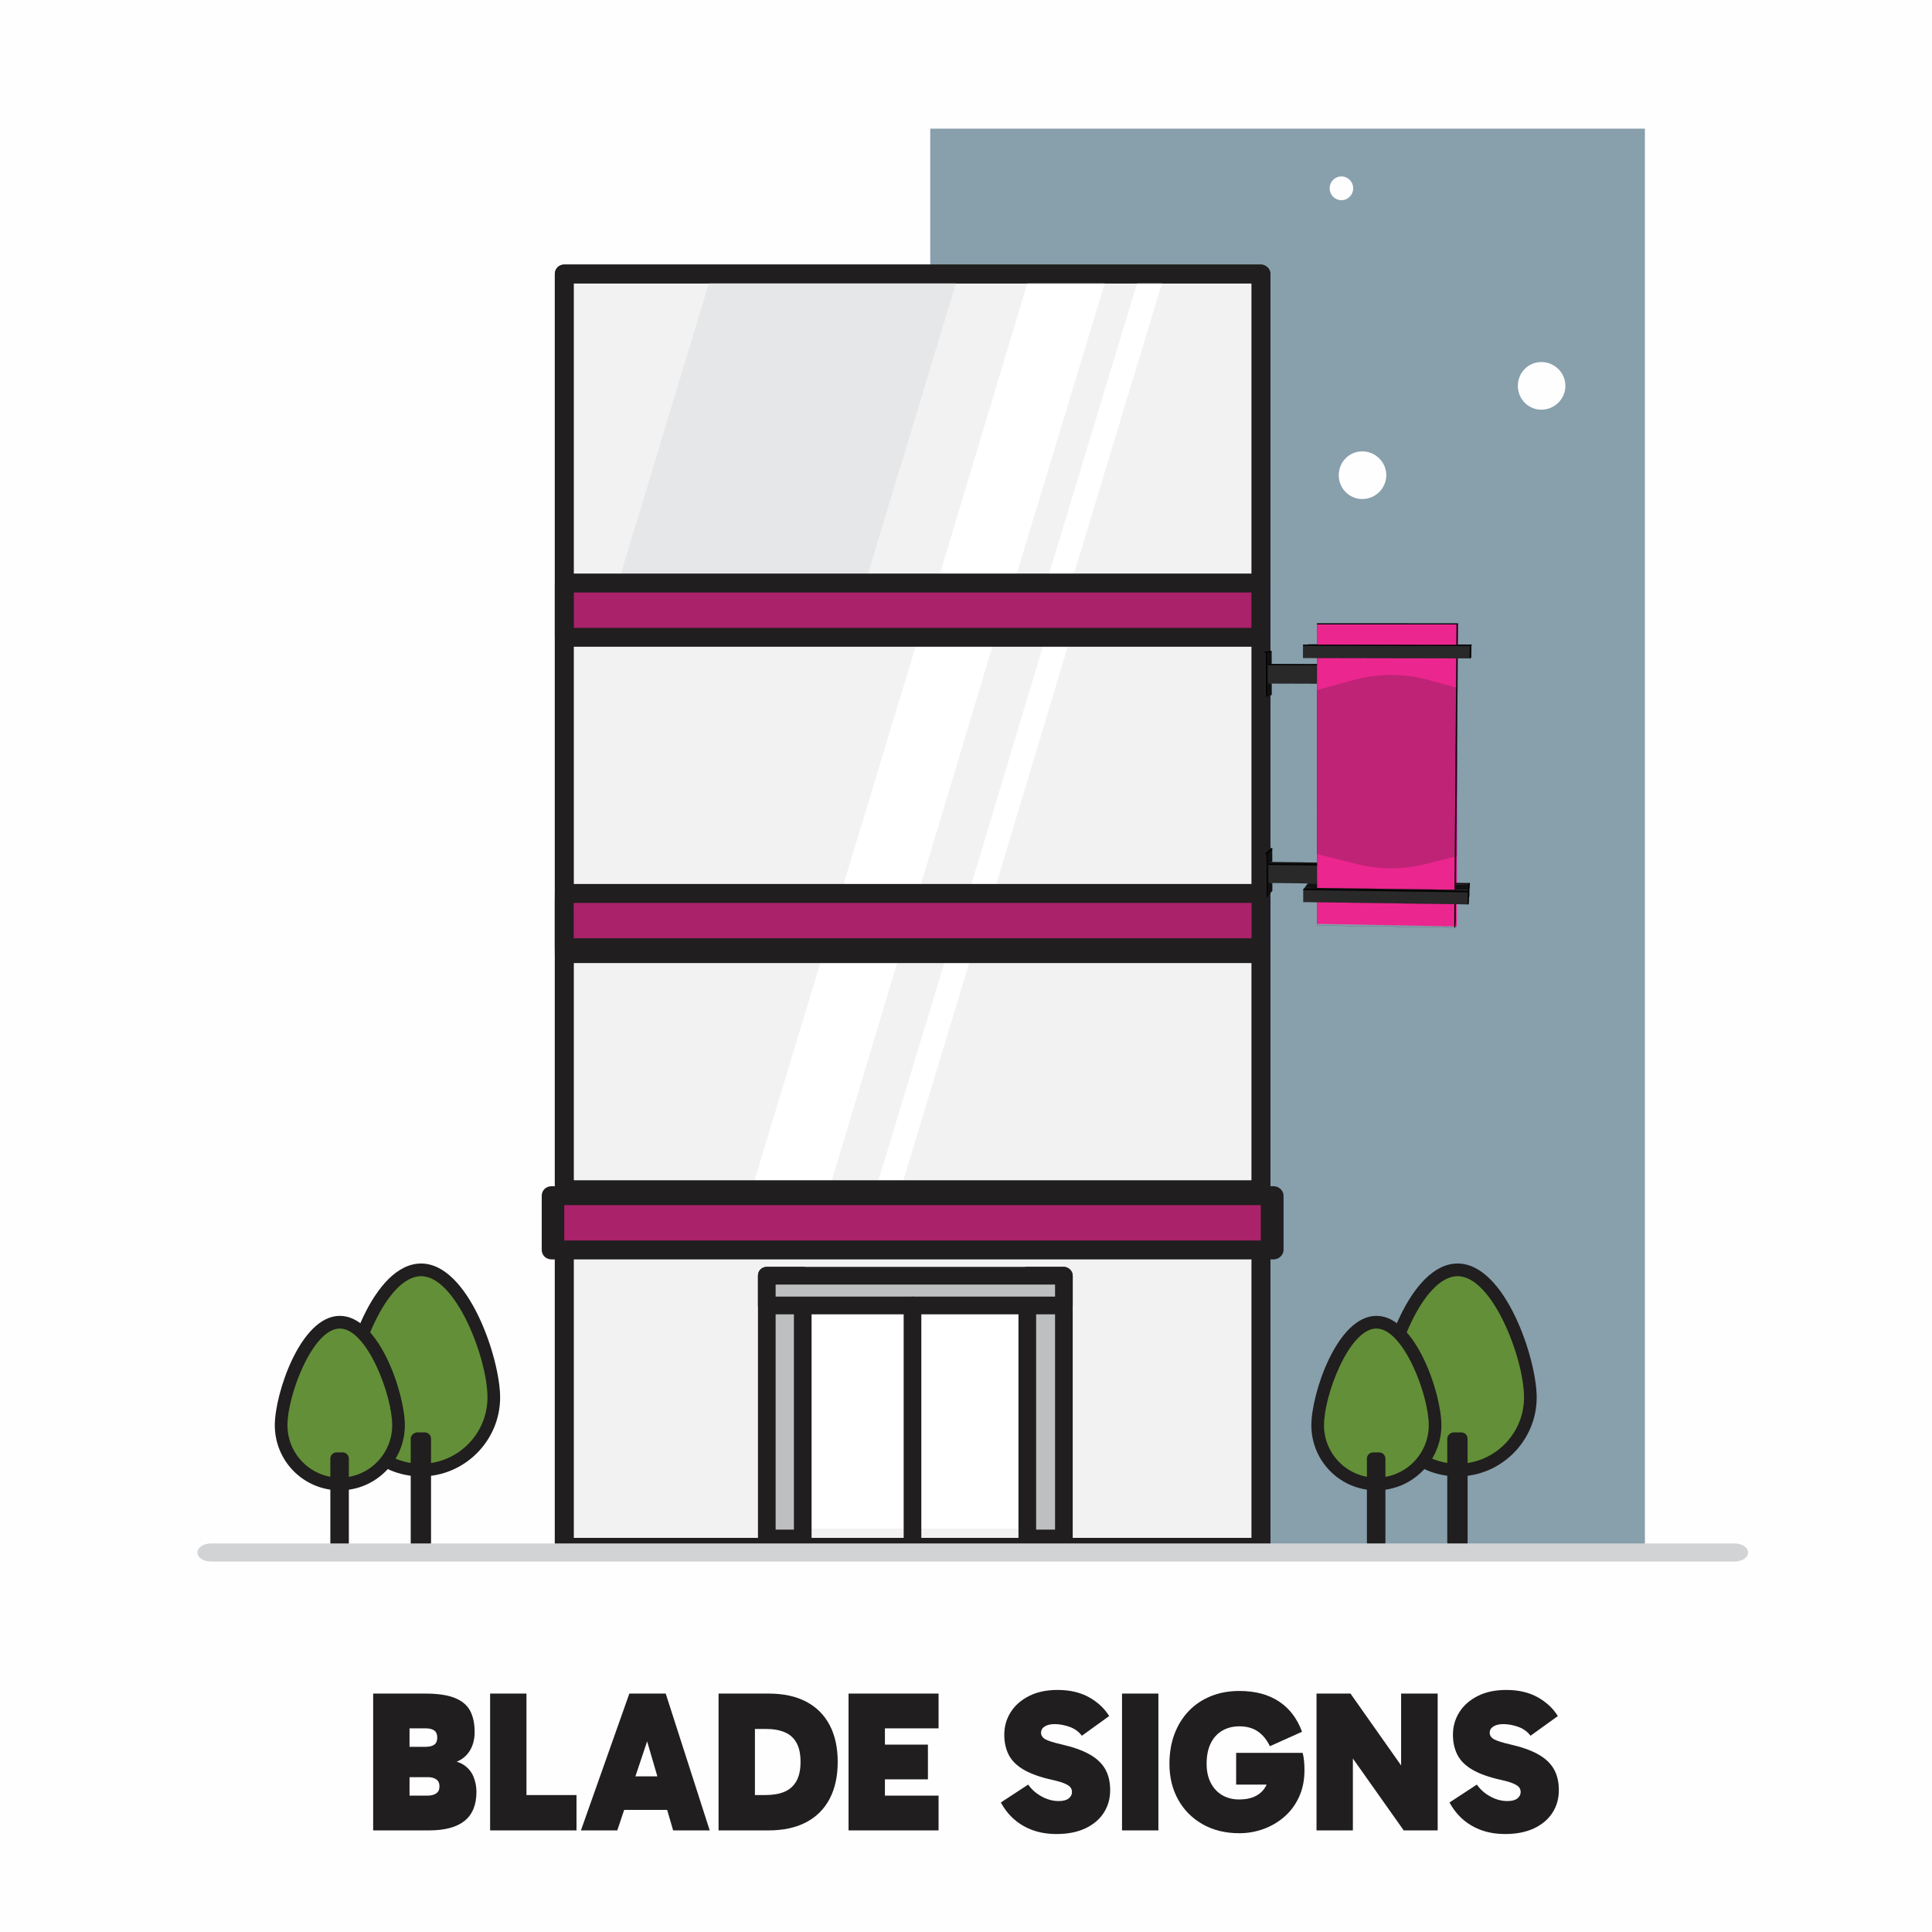<?xml version="1.0" encoding="UTF-8"?>
<!DOCTYPE svg PUBLIC "-//W3C//DTD SVG 1.1//EN" "http://www.w3.org/Graphics/SVG/1.1/DTD/svg11.dtd">
<!-- Creator: CorelDRAW -->
<svg xmlns="http://www.w3.org/2000/svg" xml:space="preserve" width="5.208in" height="5.208in" version="1.1" style="shape-rendering:geometricPrecision; text-rendering:geometricPrecision; image-rendering:optimizeQuality; fill-rule:evenodd; clip-rule:evenodd"
viewBox="0 0 8502.07 8502.07"
 xmlns:xlink="http://www.w3.org/1999/xlink"
 xmlns:xodm="http://www.corel.com/coreldraw/odm/2003">
 <defs>
  <style type="text/css">
   <![CDATA[
    .str0 {stroke:black;stroke-width:4.9;stroke-miterlimit:2.613}
    .fil14 {fill:none;fill-rule:nonzero}
    .fil0 {fill:#FEFEFE}
    .fil3 {fill:#FEFEFE;fill-rule:nonzero}
    .fil8 {fill:#E6E7E8;fill-rule:nonzero}
    .fil20 {fill:#D2D3D5;fill-rule:nonzero}
    .fil10 {fill:#BDBFC1;fill-rule:nonzero}
    .fil12 {fill:#EC268F;fill-rule:nonzero}
    .fil13 {fill:#BF2376;fill-rule:nonzero}
    .fil9 {fill:#AA226A;fill-rule:nonzero}
    .fil2 {fill:#889FAC;fill-rule:nonzero}
    .fil1 {fill:#201E1E;fill-rule:nonzero}
    .fil18 {fill:black;fill-rule:nonzero}
    .fil17 {fill:#101010;fill-rule:nonzero}
    .fil15 {fill:#111111;fill-rule:nonzero}
    .fil16 {fill:#292929;fill-rule:nonzero}
    .fil7 {fill:#3B3B3B;fill-rule:nonzero}
    .fil11 {fill:#790079;fill-rule:nonzero}
    .fil4 {fill:#E7E7E7;fill-rule:nonzero}
    .fil6 {fill:#F2F2F2;fill-rule:nonzero}
    .fil5 {fill:white;fill-rule:nonzero}
    .fil19 {fill:#638F38;fill-rule:nonzero}
   ]]>
  </style>
   <clipPath id="id0" style="clip-rule:nonzero">
    <path d="M6412.14 2747.73l-0.7 1329.36 -615.91 -11.5 0 -43.32 -0.03 -1276.96 616.64 2.42z"/>
   </clipPath>
 </defs>
 <g id="Layer_x0020_1">
  <rect class="fil0" x="-0" y="-0" width="8502.07" height="8502.07"/>
  <path class="fil1" d="M1642.17 8054.98l0 -602.15 228.12 0c56,0 99.92,6.48 131.75,19.45 31.83,12.97 54.24,31.98 67.2,57.03 12.97,25.05 19.45,55.85 19.45,92.4 0,27.71 -5.3,52.02 -15.91,72.95 -10.61,20.93 -25.64,37.28 -45.1,49.07 -19.45,11.79 -42.44,17.68 -68.97,17.68l0 -15.03c34.18,0 61.3,6.63 81.34,19.89 20.05,13.26 34.49,30.51 43.33,51.73 8.84,21.22 13.26,43.62 13.26,67.2 0,57.18 -17.39,99.77 -52.17,127.77 -34.78,28 -87.24,42 -157.39,42l-244.92 0zm160.04 -527.87l0 447.41 -53.93 -72.51 133.52 0c15.33,0 27.85,-3.24 37.58,-9.72 9.73,-6.48 14.59,-16.8 14.59,-30.95 0,-14.15 -4.71,-24.46 -14.15,-30.94 -9.43,-6.48 -21.52,-9.72 -36.25,-9.72l-135.28 0 0 -133.52 123.79 0c17.69,0 30.8,-3.24 39.35,-9.72 8.55,-6.48 12.82,-16.8 12.82,-30.94 0,-14.15 -4.27,-24.47 -12.82,-30.95 -8.55,-6.48 -21.66,-9.72 -39.35,-9.72l-121.13 0 51.28 -78.7z"/>
  <polygon id="_1" class="fil1" points="2536.99,8054.98 2156.77,8054.98 2156.77,7452.83 2316.81,7452.83 2316.81,7974.51 2267.3,7899.35 2536.99,7899.35 "/>
  <path id="_2" class="fil1" d="M2702.34 7817.12l252 0 0 147.67 -252 0 0 -147.67zm-145.9 237.85l213.1 -602.15 160.04 0 193.64 602.15 -160.93 0 -144.13 -493.39 63.66 0 -165.35 493.39 -160.05 0z"/>
  <path id="_3" class="fil1" d="M3162.13 8054.98l0 -602.15 220.17 0c65.43,0 120.69,11.93 165.79,35.81 45.1,23.88 79.43,58.21 103.01,103.01 23.58,44.79 35.37,98.73 35.37,161.81 0,63.07 -11.79,117.16 -35.37,162.26 -23.58,45.09 -58.06,79.58 -103.45,103.45 -45.39,23.88 -100.8,35.81 -166.23,35.81l-219.28 0zm160.04 -84.88l-69.85 -70.74 116.72 0c33.01,0 60.87,-4.86 83.56,-14.59 22.69,-9.72 40.08,-25.35 52.17,-46.86 12.09,-21.51 18.13,-49.66 18.13,-84.44 0,-34.78 -5.89,-62.78 -17.69,-84 -11.79,-21.22 -29.03,-36.7 -51.72,-46.42 -22.7,-9.73 -50.55,-14.59 -83.56,-14.59l-123.79 0 76.04 -41.56 0 403.2z"/>
  <path id="_4" class="fil1" d="M3832.36 7830.39l0 -152.97 251.11 0 0 152.97 -251.11 0zm-2.65 -224.59l64.54 -70.74 0 449.18 -68.97 -82.23 305.05 0 0 152.97 -396.13 0 0 -602.15 396.13 0 0 152.97 -300.63 0z"/>
  <path id="_5" class="fil1" d="M4649.37 8070.89c-37.73,0 -72.06,-5.45 -103.01,-16.36 -30.95,-10.91 -58.36,-26.67 -82.24,-47.3 -23.87,-20.64 -43.77,-45.69 -59.69,-75.16l120.26 -78.7c15.33,21.81 35.22,39.35 59.69,52.61 24.46,13.26 49.36,19.9 74.71,19.9 19.45,0 34.04,-3.83 43.77,-11.5 9.72,-7.66 14.59,-17.1 14.59,-28.29 0,-7.67 -2.21,-14.45 -6.63,-20.34 -4.42,-5.89 -13.12,-11.64 -26.09,-17.24 -12.97,-5.6 -31.83,-11.05 -56.59,-16.36 -51.88,-11.79 -93.14,-26.67 -123.79,-44.65 -30.65,-17.98 -52.46,-39.79 -65.43,-65.43 -12.97,-25.64 -19.45,-54.97 -19.45,-87.98 0,-36.54 9.43,-69.7 28.3,-99.47 18.86,-29.77 45.83,-53.49 80.91,-71.18 35.07,-17.69 76.78,-26.53 125.12,-26.53 54.23,0 100.5,10.76 138.82,32.28 38.32,21.52 67.79,49.07 88.43,82.67l-120.26 86.65c-13.55,-18.27 -31.68,-31.39 -54.38,-39.34 -22.69,-7.96 -44.36,-11.93 -64.99,-11.93 -18.28,0 -32.87,3.39 -43.77,10.17 -10.9,6.78 -16.36,16.06 -16.36,27.85 0,11.79 6.04,21.22 18.13,28.29 12.08,7.08 36.11,14.74 72.06,22.99 49.51,11.2 90.04,25.49 121.57,42.89 31.54,17.39 54.82,38.91 69.85,64.55 15.03,25.64 22.55,57.03 22.55,94.16 0,37.14 -9.43,70.3 -28.3,99.47 -18.86,29.18 -45.98,52.02 -81.35,68.53 -35.37,16.5 -77.51,24.76 -126.44,24.76z"/>
  <polygon id="_6" class="fil1" points="5097.67,8054.98 4937.63,8054.98 4937.63,7452.83 5097.67,7452.83 "/>
  <path id="_7" class="fil1" d="M5454 8067.36c-61.3,0 -115.1,-13.12 -161.37,-39.34 -46.27,-26.23 -82.23,-62.34 -107.87,-108.32 -25.64,-45.98 -38.46,-98.45 -38.46,-157.39 0,-48.34 7.37,-92.11 22.11,-131.31 14.74,-39.2 35.66,-72.95 62.78,-101.24 27.11,-28.3 59.54,-50.11 97.26,-65.43 37.73,-15.33 79.58,-22.99 125.56,-22.99 68.97,0 126.74,15.18 173.3,45.54 46.57,30.36 80.76,75.01 102.57,133.96l-141.47 63.66c-13.56,-28.3 -31.25,-49.96 -53.05,-64.99 -21.81,-15.03 -48.93,-22.55 -81.35,-22.55 -28.3,0 -53.35,6.34 -75.16,19.01 -21.81,12.67 -38.75,31.24 -50.84,55.71 -12.08,24.46 -18.12,54.67 -18.12,90.63 0,31.83 6.04,59.54 18.12,83.12 12.09,23.58 28.89,41.7 50.41,54.38 21.52,12.67 46.42,19.01 74.71,19.01 25.94,0 48.05,-3.98 66.32,-11.93 18.28,-7.96 33.01,-19.75 44.21,-35.37 11.2,-15.62 18.57,-35.23 22.11,-58.8l55.71 40.67 -201.6 0 0 -139.7 292.67 0c2.94,11.2 5.01,23.28 6.19,36.25 1.18,12.97 1.77,26.23 1.77,39.79 0,44.21 -7.96,83.56 -23.88,118.04 -15.91,34.49 -37.43,63.52 -64.54,87.1 -27.12,23.58 -57.77,41.56 -91.96,53.94 -34.19,12.38 -69.56,18.57 -106.11,18.57z"/>
  <polygon id="_8" class="fil1" points="6177.29,8054.98 5893.46,7653.54 5953.58,7637.63 5953.58,8054.98 5793.54,8054.98 5793.54,7452.83 5942.97,7452.83 6225.92,7854.26 6165.79,7870.18 6165.79,7452.83 6326.72,7452.83 6326.72,8054.98 "/>
  <path id="_9" class="fil1" d="M6623.82 8070.89c-37.73,0 -72.06,-5.45 -103.01,-16.36 -30.95,-10.91 -58.36,-26.67 -82.24,-47.3 -23.87,-20.64 -43.77,-45.69 -59.69,-75.16l120.26 -78.7c15.33,21.81 35.22,39.35 59.69,52.61 24.46,13.26 49.36,19.9 74.71,19.9 19.45,0 34.04,-3.83 43.77,-11.5 9.72,-7.66 14.59,-17.1 14.59,-28.29 0,-7.67 -2.21,-14.45 -6.63,-20.34 -4.42,-5.89 -13.12,-11.64 -26.09,-17.24 -12.97,-5.6 -31.83,-11.05 -56.59,-16.36 -51.88,-11.79 -93.14,-26.67 -123.79,-44.65 -30.65,-17.98 -52.46,-39.79 -65.43,-65.43 -12.97,-25.64 -19.45,-54.97 -19.45,-87.98 0,-36.54 9.43,-69.7 28.3,-99.47 18.86,-29.77 45.83,-53.49 80.91,-71.18 35.07,-17.69 76.78,-26.53 125.12,-26.53 54.23,0 100.5,10.76 138.82,32.28 38.32,21.52 67.79,49.07 88.43,82.67l-120.26 86.65c-13.55,-18.27 -31.68,-31.39 -54.38,-39.34 -22.69,-7.96 -44.36,-11.93 -64.99,-11.93 -18.28,0 -32.87,3.39 -43.77,10.17 -10.9,6.78 -16.36,16.06 -16.36,27.85 0,11.79 6.04,21.22 18.13,28.29 12.08,7.08 36.11,14.74 72.06,22.99 49.51,11.2 90.04,25.49 121.57,42.89 31.54,17.39 54.82,38.91 69.85,64.55 15.03,25.64 22.55,57.03 22.55,94.16 0,37.14 -9.43,70.3 -28.3,99.47 -18.86,29.18 -45.98,52.02 -81.35,68.53 -35.37,16.5 -77.51,24.76 -126.44,24.76z"/>
  <polygon class="fil2" points="4093.72,6832.05 7238.61,6832.05 7238.61,566.13 4093.72,566.13 "/>
  <path class="fil3" d="M6100.54 2091.01c0,58.09 -47.63,105.01 -105.61,105.01 -57.98,0 -103.54,-46.93 -103.54,-105.01 0,-57.74 45.55,-104.65 103.54,-104.65 57.98,0 105.61,46.91 105.61,104.65z"/>
  <polygon class="fil4" points="3090.4,6856.36 5023.67,6856.36 5023.67,2427.52 3090.4,2427.52 "/>
  <polygon class="fil5" points="4888.74,5260.54 4639.89,5260.54 5042.81,4164.47 5294.64,4164.47 "/>
  <polygon class="fil6" points="2483.05,6809.38 5548.39,6809.38 5548.39,1205.72 2483.05,1205.72 "/>
  <polygon class="fil5" points="3593.81,5416.28 3253.11,5416.28 3664.92,4056.34 4002.66,4056.34 "/>
  <path class="fil7" d="M2524.52 6767.7l2983.42 0 0 -5520.43 -2983.42 0 0 5520.43zm3024.91 83.21l-3066.39 0c-23.7,0 -41.48,-18.51 -41.48,-41.53l0 -5603.66c0,-23.02 17.78,-41.53 41.48,-41.53l3066.39 0c20.73,0 41.47,18.51 41.47,41.53l0 5603.66c0,23.02 -20.74,41.53 -41.47,41.53z"/>
  <polygon class="fil8" points="3807.37,2565.66 2720.07,2565.66 3131.88,1205.72 4219.19,1205.72 "/>
  <polygon class="fil5" points="3970.32,4164.47 3629.61,4164.47 4041.43,2804.54 4379.17,2804.54 "/>
  <polygon class="fil5" points="4302.14,4164.47 4192.52,4164.47 4601.37,2804.54 4710.99,2804.54 "/>
  <polygon class="fil5" points="3875.52,5523.96 3765.9,5523.96 4177.7,4164.47 4287.33,4164.47 "/>
  <path class="fil1" d="M2524.52 5432.88l2983.42 0 0 -155.77 -2983.42 0 0 155.77zm3024.91 83.08l-3066.39 0c-23.7,0 -41.48,-18.51 -41.48,-41.53l0 -238.86c0,-23.05 17.78,-41.57 41.48,-41.57l3066.39 0c20.73,0 41.47,18.52 41.47,41.57l0 238.86c0,23.02 -20.74,41.53 -41.47,41.53z"/>
  <polygon class="fil9" points="2483.05,2804.54 5548.39,2804.54 5548.39,2565.67 2483.05,2565.67 "/>
  <polygon class="fil5" points="3374.39,6726.72 4682.27,6726.72 4682.27,5613.92 3374.39,5613.92 "/>
  <polygon class="fil10" points="3374.39,6770.45 3534.32,6770.45 3534.32,5613.93 3374.39,5613.93 "/>
  <path class="fil1" d="M3413.25 6731.39l80.5 0 0 -1078.53 -80.5 0 0 1078.53zm119.37 77.97l-158.23 0c-22.2,0 -38.86,-17.34 -38.86,-38.91l0 -1156.51c0,-21.59 16.65,-38.93 38.86,-38.93l158.23 0c22.19,0 38.86,17.34 38.86,38.93l0 1156.51c0,21.57 -16.66,38.91 -38.86,38.91z"/>
  <polygon class="fil10" points="4520.79,6770.45 4680.72,6770.45 4680.72,5613.93 4520.79,5613.93 "/>
  <path class="fil1" d="M4559.66 6731.39l83.27 0 0 -1078.53 -83.27 0 0 1078.53zm122.13 77.97l-161 0c-22.2,0 -38.86,-17.34 -38.86,-38.91l0 -1156.51c0,-21.59 16.66,-38.93 38.86,-38.93l161 0c19.43,0 38.86,17.34 38.86,38.93l0 1156.51c0,21.57 -19.43,38.91 -38.86,38.91z"/>
  <polygon class="fil10" points="3374.39,5744.79 4682.27,5744.79 4682.27,5613.92 3374.39,5613.92 "/>
  <path class="fil1" d="M3413.25 5705.88l1229.68 0 0 -53.02 -1229.68 0 0 53.02zm1268.54 77.97l-1307.4 0c-22.2,0 -38.86,-17.46 -38.86,-39.06l0 -130.86c0,-21.59 16.65,-38.93 38.86,-38.93l1307.4 0c19.43,0 38.86,17.34 38.86,38.93l0 130.86c0,21.6 -19.43,39.06 -38.86,39.06z"/>
  <path class="fil1" d="M4015.6 6809.36c-22.21,0 -38.86,-17.34 -38.86,-38.91l0 -1025.66c0,-21.57 16.65,-38.91 38.86,-38.91 22.2,0 38.86,17.34 38.86,38.91l0 1025.66c0,21.57 -16.65,38.91 -38.86,38.91z"/>
  <path class="fil1" d="M2524.52 4155.06l2983.42 0 0 -155.79 -2983.42 0 0 155.79zm3024.91 83.06l-3066.39 0c-23.7,0 -41.48,-18.51 -41.48,-41.53l0 -238.88c0,-23.02 17.78,-41.54 41.48,-41.54l3066.39 0c20.73,0 41.47,18.52 41.47,41.54l0 238.88c0,23.02 -20.74,41.53 -41.47,41.53z"/>
  <path class="fil3" d="M5954.91 828.87c0,28.64 -22.78,52.1 -51.77,52.1 -28.98,0 -51.76,-23.46 -51.76,-52.1 0,-29.12 22.78,-52.49 51.76,-52.49 28.99,0 51.77,23.37 51.77,52.49z"/>
  <polygon class="fil5" points="4713.95,2565.66 4604.34,2565.66 5016.15,1205.72 5125.76,1205.72 "/>
  <polygon class="fil5" points="4462.12,2565.66 4124.37,2565.66 4533.22,1205.72 4873.94,1205.72 "/>
  <path class="fil1" d="M2524.52 6767.7l2983.42 0 0 -5520.43 -2983.42 0 0 5520.43zm3024.91 83.21l-3066.39 0c-23.7,0 -41.48,-18.51 -41.48,-41.53l0 -5603.66c0,-23.02 17.78,-41.53 41.48,-41.53l3066.39 0c20.73,0 41.47,18.51 41.47,41.53l0 5603.66c0,23.02 -20.74,41.53 -41.47,41.53z"/>
  <path class="fil1" d="M2524.53 2763l2983.41 0 0 -155.78 -2983.41 0 0 155.78zm3024.9 83.07l-3066.37 0c-23.71,0 -41.48,-18.51 -41.48,-41.53l0 -238.88c0,-23.02 17.77,-41.54 41.48,-41.54l3066.37 0c20.74,0 41.47,18.52 41.47,41.54l0 238.88c0,23.02 -20.73,41.53 -41.47,41.53z"/>
  <polygon class="fil9" points="2483.05,4170.57 5548.39,4170.57 5548.39,3931.7 2483.05,3931.7 "/>
  <path class="fil1" d="M2524.53 4129.04l2983.41 0 0 -155.79 -2983.41 0 0 155.79zm3024.9 83.06l-3066.37 0c-23.71,0 -41.48,-18.51 -41.48,-41.53l0 -238.88c0,-23.03 17.77,-41.55 41.48,-41.55l3066.37 0c20.74,0 41.47,18.52 41.47,41.55l0 238.88c0,23.02 -20.73,41.53 -41.47,41.53z"/>
  <polygon class="fil9" points="2483.05,5500.6 5548.39,5500.6 5548.39,5261.73 2483.05,5261.73 "/>
  <path class="fil1" d="M2470 5459.07l3092.46 0 0 -155.79 -3092.46 0 0 155.79zm3135.46 83.06l-3178.45 0c-24.57,0 -42.99,-18.51 -42.99,-41.53l0 -238.88c0,-23.02 18.42,-41.54 42.99,-41.54l3178.45 0c21.5,0 42.99,18.52 42.99,41.54l0 238.88c0,23.02 -21.49,41.53 -42.99,41.53z"/>
  <path class="fil3" d="M6888.69 1697.85c0,58.09 -47.63,105.01 -105.62,105.01 -57.98,0 -103.53,-46.93 -103.53,-105.01 0,-57.74 45.55,-104.65 103.53,-104.65 57.99,0 105.62,46.91 105.62,104.65z"/>
  <polygon class="fil11" points="6415.58,2837.1 6411.44,2839.42 6412.14,2745.5 6416.28,2745 6415.59,2836.34 "/>
  <polygon class="fil12" points="6412.14,2747.73 6411.44,4077.09 5795.53,4065.59 5795.53,4022.26 5795.5,2745.31 "/>
  <g style="clip-path:url(#id0)">
   <g id="_2380594908448">
    <path id="_1_0" class="fil13" d="M7136.53 3462.54c0,-38.82 0,-77.64 0,-116.45 0,-71.42 -47.76,-134.02 -116.65,-152.88 -244.88,-67.04 -489.76,-134.09 -734.64,-201.13 -106.96,-29.29 -219.83,-29.29 -326.79,0 -253.16,69.31 -506.31,138.63 -759.47,207.94 -68.89,18.86 -116.65,81.46 -116.65,152.88 0,34.47 0,68.95 0,103.42 0,72.71 49.48,136.11 120.02,153.76 256.43,64.18 512.87,128.37 769.3,192.55 98.64,24.69 201.84,24.69 300.48,0 248.13,-62.11 496.26,-124.22 744.39,-186.33 70.54,-17.65 120.02,-81.04 120.02,-153.76z"/>
   </g>
  </g>
  <polygon class="fil14" points="6412.14,2747.73 6411.44,4077.09 5795.53,4065.59 5795.53,4022.26 5795.5,2745.31 "/>
  <polygon class="fil11" points="6406.92,3978.81 6406.33,4055.62 6402.07,4081.65 6402.85,3978.75 "/>
  <polygon class="fil15" points="5565.35,2869.99 5589.06,2866.63 5595.83,2866.64 5572.27,2870 "/>
  <polygon class="fil16" points="5566,3065.55 5565.35,2869.99 5572.27,2870 5572.91,3065.58 "/>
  <polygon class="fil17" points="5596.4,3057.85 5572.91,3065.58 5572.27,2870 5595.83,2866.64 5596,2922.68 5589.38,2922.66 5579.29,2924.64 5579.55,3007.92 5596.25,3007.97 "/>
  <polygon class="fil16" points="5579.55,3007.92 5579.29,2924.64 5795.57,2925.14 5795.6,3008.6 5596.25,3007.97 "/>
  <polygon class="fil15" points="5579.29,2924.64 5589.38,2922.66 5596,2922.68 5795.57,2923.13 5795.57,2925.14 "/>
  <polygon class="fil15" points="5568.3,3756.02 5591.68,3733.09 5598.38,3733.16 5575.14,3756.09 "/>
  <polygon class="fil16" points="5568.93,3947.15 5568.3,3756.02 5575.14,3756.09 5575.76,3947.24 "/>
  <polygon class="fil17" points="5598.93,3920.14 5575.76,3947.24 5575.14,3756.09 5598.38,3733.16 5598.55,3793.54 5592.01,3793.46 5582.06,3803.8 5582.31,3885.21 5598.82,3885.42 "/>
  <polygon class="fil16" points="5582.31,3885.21 5582.06,3803.8 5795.89,3806.38 5795.93,3887.97 5755.59,3887.46 5598.82,3885.42 "/>
  <polygon class="fil15" points="5582.06,3803.8 5592.01,3793.46 5598.55,3793.54 5795.89,3795.89 5795.89,3806.38 "/>
  <g>
   <polygon class="fil18" points="5811.51,2744.62 6416.28,2744.79 6416.28,2745.2 5811.51,2745.04 "/>
  </g>
  <g>
   <polygon class="fil18" points="6407.12,3978.81 6406.53,4055.62 6406.12,4055.62 6406.71,3978.81 "/>
  </g>
  <g>
   <polygon class="fil18" points="5796.16,3970.32 5796.2,4072.53 5795.79,4072.53 5795.75,3970.32 "/>
  </g>
  <g>
   <polygon class="fil18" points="6402.07,4081.85 5795.99,4072.74 5795.99,4072.33 6402.07,4081.44 "/>
  </g>
  <g>
   <line class="fil14 str0" x1="6402.07" y1="4081.65" x2="6402.85" y2= "3978.75" />
  </g>
  <g>
   <line class="fil14 str0" x1="6411.44" y1="2839.42" x2="6412.14" y2= "2745.5" />
  </g>
  <g>
   <line class="fil14 str0" x1="6412.14" y1="2745.5" x2="5795.5" y2= "2745.32" />
  </g>
  <g>
   <polygon class="fil18" points="6401.87,4081.61 6406.12,4055.59 6406.53,4055.66 6402.28,4081.68 "/>
  </g>
  <g>
   <polygon class="fil18" points="5795.5,2745.12 5811.51,2744.62 5811.52,2745.04 5795.51,2745.53 "/>
  </g>
  <g>
   <line class="fil14 str0" x1="6416.28" y1="2745" x2="6412.14" y2= "2745.5" />
  </g>
  <g>
   <polygon class="fil18" points="5579.49,2924.64 5579.76,3007.92 5579.34,3007.92 5579.08,2924.64 "/>
  </g>
  <g>
   <polygon class="fil18" points="5589.42,2922.87 5579.33,2924.85 5579.25,2924.44 5589.34,2922.46 "/>
  </g>
  <g>
   <line class="fil14 str0" x1="5795.57" y1="2925.14" x2="5579.29" y2= "2924.64" />
  </g>
  <g>
   <polygon class="fil18" points="5582.26,3803.8 5582.52,3885.21 5582.11,3885.21 5581.85,3803.8 "/>
  </g>
  <g>
   <polygon class="fil18" points="5592.15,3793.6 5582.2,3803.94 5581.91,3803.66 5591.86,3793.32 "/>
  </g>
  <g>
   <line class="fil14 str0" x1="5795.89" y1="3806.38" x2="5582.06" y2= "3803.8" />
  </g>
  <g>
   <polygon class="fil18" points="5589.09,2866.84 5565.38,2870.2 5565.32,2869.79 5589.03,2866.42 "/>
  </g>
  <g>
   <polygon class="fil18" points="5565.55,2869.99 5566.21,3065.55 5565.8,3065.55 5565.14,2869.99 "/>
  </g>
  <g>
   <polygon class="fil18" points="5589.06,2866.42 5595.83,2866.44 5595.83,2866.85 5589.06,2866.84 "/>
  </g>
  <g>
   <line class="fil14 str0" x1="5572.27" y1="2870" x2="5565.35" y2= "2869.99" />
  </g>
  <g>
   <polygon class="fil18" points="5572.84,3065.38 5596.33,3057.65 5596.46,3058.05 5572.97,3065.78 "/>
  </g>
  <g>
   <polygon class="fil18" points="5566,3065.35 5572.91,3065.37 5572.91,3065.78 5566,3065.76 "/>
  </g>
  <g>
   <polygon class="fil18" points="5595.79,2922.68 5595.62,2866.64 5596.04,2866.64 5596.2,2922.68 "/>
  </g>
  <g>
   <polygon class="fil18" points="5596.19,3057.85 5596.04,3007.97 5596.45,3007.97 5596.6,3057.85 "/>
  </g>
  <g>
   <line class="fil14 str0" x1="5572.27" y1="2870" x2="5595.83" y2= "2866.64" />
  </g>
  <g>
   <line class="fil14 str0" x1="5572.91" y1="3065.58" x2="5572.27" y2= "2870" />
  </g>
  <g>
   <polygon class="fil18" points="5591.83,3733.23 5568.45,3756.16 5568.15,3755.87 5591.54,3732.94 "/>
  </g>
  <g>
   <polygon class="fil18" points="5568.5,3756.02 5569.14,3947.15 5568.73,3947.15 5568.09,3756.02 "/>
  </g>
  <g>
   <polygon class="fil18" points="5591.68,3732.88 5598.38,3732.95 5598.38,3733.36 5591.68,3733.29 "/>
  </g>
  <g>
   <line class="fil14 str0" x1="5575.14" y1="3756.09" x2="5568.3" y2= "3756.02" />
  </g>
  <g>
   <polygon class="fil18" points="5575.6,3947.11 5598.77,3920.01 5599.09,3920.28 5575.92,3947.38 "/>
  </g>
  <g>
   <polygon class="fil18" points="5568.93,3946.95 5575.76,3947.04 5575.76,3947.45 5568.93,3947.36 "/>
  </g>
  <g>
   <polygon class="fil18" points="5598.35,3793.54 5598.18,3733.16 5598.59,3733.16 5598.76,3793.54 "/>
  </g>
  <g>
   <polygon class="fil18" points="5598.72,3920.14 5598.62,3885.42 5599.03,3885.42 5599.13,3920.14 "/>
  </g>
  <g>
   <line class="fil14 str0" x1="5575.14" y1="3756.09" x2="5598.38" y2= "3733.16" />
  </g>
  <g>
   <line class="fil14 str0" x1="5575.76" y1="3947.24" x2="5575.14" y2= "3756.09" />
  </g>
  <g>
   <polygon class="fil18" points="6416.49,2745 6415.79,2836.34 6415.38,2836.34 6416.08,2745 "/>
  </g>
  <g>
   <polygon class="fil18" points="5596.25,3007.77 5795.6,3008.4 5795.6,3008.81 5596.25,3008.18 "/>
  </g>
  <g>
   <polygon class="fil18" points="5579.55,3007.71 5596.25,3007.77 5596.25,3008.18 5579.55,3008.12 "/>
  </g>
  <g>
   <polygon class="fil18" points="5596,2922.48 5795.57,2922.93 5795.57,2923.34 5596,2922.89 "/>
  </g>
  <g>
   <polygon class="fil18" points="5589.38,2922.46 5596,2922.48 5596,2922.89 5589.38,2922.87 "/>
  </g>
  <g>
   <polygon class="fil18" points="5582.31,3885 5598.82,3885.21 5598.82,3885.62 5582.31,3885.41 "/>
  </g>
  <g>
   <polygon class="fil18" points="5598.55,3793.33 5795.89,3795.69 5795.89,3796.1 5598.55,3793.74 "/>
  </g>
  <g>
   <polygon class="fil18" points="5592.01,3793.25 5598.55,3793.33 5598.55,3793.74 5592.01,3793.66 "/>
  </g>
  <g>
   <polygon class="fil18" points="5795.71,2745.32 5795.74,2835.54 5795.33,2835.54 5795.3,2745.32 "/>
  </g>
  <g>
   <polygon class="fil18" points="5598.82,3885.21 5755.59,3887.25 5755.59,3887.66 5598.82,3885.62 "/>
  </g>
  <path class="fil19" d="M2173.07 6149.37c0,176.65 -143.07,320.03 -319.92,320.03 -176.85,0 -319.93,-143.37 -319.93,-320.03 0,-176.68 143.08,-561.23 319.93,-561.23 176.85,0 319.92,384.55 319.92,561.23z"/>
  <path class="fil1" d="M1853.14 5616.03c-154.99,0 -292.11,362.4 -292.11,533.34 0,161.22 131.14,292.17 292.11,292.17 160.95,0 292.11,-130.95 292.11,-292.17 0,-170.94 -139.11,-533.34 -292.11,-533.34zm0 881.22c-192.75,0 -347.75,-156.16 -347.75,-347.88 0,-169.99 137.11,-589.08 347.75,-589.08 208.64,0 347.75,419.09 347.75,589.08 0,191.72 -156.99,347.88 -347.75,347.88z"/>
  <path class="fil1" d="M1869.04 6815.67l-31.8 0c-15.9,0 -29.81,-12.42 -29.81,-27.88l0 -456.4c0,-15.15 13.91,-27.89 29.81,-27.89l31.8 0c15.89,0 27.82,12.74 27.82,27.89l0 456.4c0,15.46 -11.92,27.88 -27.82,27.88z"/>
  <path class="fil19" d="M1753.77 6271.97c0,142.74 -115.24,258.55 -258.32,258.55 -143.07,0 -258.32,-115.81 -258.32,-258.55 0,-142.75 115.25,-453.39 258.32,-453.39 143.08,0 258.32,310.64 258.32,453.39z"/>
  <path class="fil1" d="M1495.46 5846.4c-119.22,0 -230.5,292.88 -230.5,425.54 0,127.29 103.33,230.68 230.5,230.68 127.18,0 230.51,-103.39 230.51,-230.68 0,-132.66 -111.28,-425.54 -230.51,-425.54zm0 712.02c-158.97,0 -286.14,-128.31 -286.14,-286.48 0,-138.72 113.27,-481.27 286.14,-481.27 172.89,0 286.14,342.55 286.14,481.27 0,158.17 -129.16,286.48 -286.14,286.48z"/>
  <path class="fil1" d="M1507.38 6815.67l-25.83 0c-15.89,0 -27.82,-12.42 -27.82,-27.88l0 -368.47c0,-15.44 11.92,-27.85 27.82,-27.85l25.83 0c15.9,0 27.83,12.41 27.83,27.85l0 368.47c0,15.46 -11.93,27.88 -27.83,27.88z"/>
  <path class="fil19" d="M6734.59 6149.37c0,176.65 -143.08,320.03 -319.93,320.03 -176.85,0 -319.92,-143.37 -319.92,-320.03 0,-176.68 143.07,-561.23 319.92,-561.23 176.85,0 319.93,384.55 319.93,561.23z"/>
  <path class="fil1" d="M6414.66 5616.03c-154.99,0 -292.11,362.4 -292.11,533.34 0,161.22 131.14,292.17 292.11,292.17 160.95,0 292.11,-130.95 292.11,-292.17 0,-170.94 -139.1,-533.34 -292.11,-533.34zm0 881.22c-192.75,0 -347.75,-156.16 -347.75,-347.88 0,-169.99 137.11,-589.08 347.75,-589.08 208.65,0 347.75,419.09 347.75,589.08 0,191.72 -156.99,347.88 -347.75,347.88z"/>
  <path class="fil1" d="M6430.56 6815.67l-31.8 0c-15.89,0 -29.81,-12.42 -29.81,-27.88l0 -456.4c0,-15.15 13.91,-27.89 29.81,-27.89l31.8 0c15.9,0 27.82,12.74 27.82,27.89l0 456.4c0,15.46 -11.92,27.88 -27.82,27.88z"/>
  <path class="fil19" d="M6315.3 6271.97c0,142.74 -115.25,258.55 -258.32,258.55 -143.08,0 -258.32,-115.81 -258.32,-258.55 0,-142.75 115.24,-453.39 258.32,-453.39 143.07,0 258.32,310.64 258.32,453.39z"/>
  <path class="fil1" d="M6056.98 5846.4c-119.23,0 -230.51,292.88 -230.51,425.54 0,127.29 103.33,230.68 230.51,230.68 127.18,0 230.51,-103.39 230.51,-230.68 0,-132.66 -111.28,-425.54 -230.51,-425.54zm0 712.02c-158.97,0 -286.15,-128.31 -286.15,-286.48 0,-138.72 113.27,-481.27 286.15,-481.27 172.88,0 286.14,342.55 286.14,481.27 0,158.17 -129.16,286.48 -286.14,286.48z"/>
  <path class="fil1" d="M6068.9 6815.67l-25.82 0c-15.9,0 -27.82,-12.42 -27.82,-27.88l0 -368.47c0,-15.44 11.92,-27.85 27.82,-27.85l25.82 0c15.9,0 27.83,12.41 27.83,27.85l0 368.47c0,15.46 -11.93,27.88 -27.83,27.88z"/>
  <polygon class="fil15" points="6411.44,2839.42 6415.58,2837.1 6474.35,2837.17 6471.38,2839.5 "/>
  <polygon class="fil17" points="6461.97,3971.36 6460.9,3979.56 6461.37,3924.26 6462.43,3916.41 "/>
  <polygon class="fil16" points="6461.37,3924.26 6460.9,3979.56 6406.92,3978.81 6402.85,3978.75 5795.95,3970.32 5735.44,3969.48 5735.37,3914.61 "/>
  <polygon class="fil15" points="6461.37,3924.26 5735.37,3914.61 5741.12,3906.89 5795.93,3907.62 6403.33,3915.63 6462.43,3916.41 "/>
  <polygon class="fil17" points="6461.97,3971.36 6462.43,3916.41 6465.54,3893.49 6465.09,3947.4 "/>
  <polygon class="fil17" points="6470.91,2896 6469.88,2897.17 6470.36,2840.29 6471.38,2839.5 "/>
  <polygon class="fil16" points="6470.36,2840.29 6469.88,2897.17 6415.13,2897.07 6411.01,2897.06 5795.56,2895.85 5734.19,2895.74 5734.13,2839.32 "/>
  <polygon class="fil15" points="6470.36,2840.29 5734.13,2839.32 5739.96,2838.53 5795.53,2838.61 6411.44,2839.42 6471.38,2839.5 "/>
  <polygon class="fil17" points="6470.91,2896 6471.38,2839.5 6474.35,2837.17 6473.9,2892.58 "/>
  <polygon class="fil17" points="6465.09,3947.4 6465.54,3893.49 6466.55,3886.04 6466.1,3939.62 "/>
  <polygon class="fil15" points="6466.55,3886.04 6465.54,3893.49 6407.57,3892.74 6407.63,3885.28 "/>
  <polygon class="fil15" points="6407.57,3892.74 6465.54,3893.49 6462.43,3916.41 6403.33,3915.63 "/>
  <polygon class="fil11" points="6407.57,3892.74 6403.33,3915.63 6411.01,2897.06 6415.13,2897.07 6407.63,3885.28 "/>
  <polygon class="fil15" points="6474.35,2837.17 6415.58,2837.1 6415.59,2836.34 6475.32,2836.42 "/>
  <polygon class="fil17" points="6473.9,2892.58 6474.35,2837.17 6475.32,2836.42 6474.87,2891.48 "/>
  <polygon class="fil15" points="5757.01,2836.24 5762.55,2835.5 5795.53,2835.54 5795.53,2836.3 "/>
  <polygon class="fil15" points="5757.01,2836.24 5795.53,2836.3 5795.53,2838.61 5739.96,2838.53 "/>
  <polygon class="fil15" points="5741.12,3906.89 5755.59,3887.46 5795.93,3887.97 5795.93,3907.62 "/>
  <g>
   <polygon class="fil18" points="6415.68,2837.28 6411.55,2839.6 6411.34,2839.24 6415.48,2836.92 "/>
  </g>
  <g>
   <polygon class="fil18" points="6407.77,3892.78 6403.53,3915.67 6403.12,3915.59 6407.36,3892.7 "/>
  </g>
  <g>
   <line class="fil14 str0" x1="6403.33" y1="3915.63" x2="6411.01" y2= "2897.06" />
  </g>
  <g>
   <line class="fil14 str0" x1="5735.37" y1="3914.61" x2="6461.37" y2= "3924.26" />
  </g>
  <g>
   <line class="fil14 str0" x1="6461.37" y1="3924.26" x2="6460.9" y2= "3979.56" />
  </g>
  <g>
   <polygon class="fil18" points="6461.76,3971.36 6462.23,3916.41 6462.64,3916.41 6462.18,3971.36 "/>
  </g>
  <g>
   <line class="fil14 str0" x1="6462.43" y1="3916.41" x2="6461.37" y2= "3924.26" />
  </g>
  <g>
   <polygon class="fil18" points="6460.7,3979.54 6461.76,3971.34 6462.18,3971.39 6461.11,3979.59 "/>
  </g>
  <g>
   <polygon class="fil18" points="5735.57,3914.61 5735.64,3969.48 5735.23,3969.48 5735.16,3914.61 "/>
  </g>
  <g>
   <polygon class="fil18" points="5735.2,3914.49 5740.95,3906.77 5741.29,3907.01 5735.53,3914.73 "/>
  </g>
  <g>
   <line class="fil14 str0" x1="5734.13" y1="2839.32" x2="6470.36" y2= "2840.29" />
  </g>
  <g>
   <line class="fil14 str0" x1="6470.36" y1="2840.29" x2="6469.88" y2= "2897.17" />
  </g>
  <g>
   <polygon class="fil18" points="6470.7,2896 6471.17,2839.5 6471.58,2839.5 6471.12,2896 "/>
  </g>
  <g>
   <line class="fil14 str0" x1="6471.38" y1="2839.5" x2="6470.36" y2= "2840.29" />
  </g>
  <g>
   <polygon class="fil18" points="6469.73,2897.03 6470.76,2895.87 6471.06,2896.13 6470.04,2897.3 "/>
  </g>
  <g>
   <polygon class="fil18" points="5734.33,2839.32 5734.4,2895.74 5733.99,2895.74 5733.92,2839.32 "/>
  </g>
  <g>
   <polygon class="fil18" points="5734.1,2839.11 5739.93,2838.33 5739.98,2838.74 5734.15,2839.52 "/>
  </g>
  <g>
   <polygon class="fil18" points="6465.54,3893.7 6407.57,3892.94 6407.57,3892.53 6465.54,3893.29 "/>
  </g>
  <g>
   <polygon class="fil18" points="6464.89,3947.4 6465.33,3893.49 6465.74,3893.49 6465.3,3947.4 "/>
  </g>
  <g>
   <polygon class="fil18" points="6465.9,3939.62 6466.35,3886.04 6466.76,3886.04 6466.31,3939.62 "/>
  </g>
  <g>
   <line class="fil14 str0" x1="6466.55" y1="3886.04" x2="6465.54" y2= "3893.49" />
  </g>
  <g>
   <polygon class="fil18" points="6464.89,3947.38 6465.9,3939.6 6466.31,3939.65 6465.3,3947.43 "/>
  </g>
  <g>
   <polygon class="fil18" points="6466.55,3886.25 6407.63,3885.49 6407.63,3885.08 6466.55,3885.84 "/>
  </g>
  <g>
   <polygon class="fil18" points="5795.53,2836.5 5757.01,2836.45 5757.01,2836.04 5795.53,2836.09 "/>
  </g>
  <g>
   <polygon class="fil18" points="6474.35,2837.38 6415.58,2837.3 6415.58,2836.89 6474.35,2836.96 "/>
  </g>
  <g>
   <polygon class="fil18" points="6473.69,2892.58 6474.15,2837.17 6474.56,2837.17 6474.1,2892.58 "/>
  </g>
  <g>
   <polygon class="fil18" points="6474.66,2891.48 6475.12,2836.42 6475.53,2836.42 6475.07,2891.48 "/>
  </g>
  <g>
   <line class="fil14 str0" x1="6475.32" y1="2836.42" x2="6474.35" y2= "2837.17" />
  </g>
  <g>
   <polygon class="fil18" points="6473.74,2892.45 6474.71,2891.34 6475.02,2891.61 6474.05,2892.72 "/>
  </g>
  <g>
   <polygon class="fil18" points="5756.98,2836.04 5762.52,2835.3 5762.57,2835.71 5757.03,2836.45 "/>
  </g>
  <g>
   <polygon class="fil18" points="5795.53,2835.75 5762.55,2835.71 5762.55,2835.3 5795.53,2835.34 "/>
  </g>
  <g>
   <polygon class="fil18" points="6475.32,2836.62 6415.59,2836.55 6415.59,2836.13 6475.32,2836.21 "/>
  </g>
  <g>
   <line class="fil14 str0" x1="6474.35" y1="2837.17" x2="6471.38" y2= "2839.5" />
  </g>
  <g>
   <polygon class="fil18" points="6474.05,2892.72 6471.06,2896.13 6470.76,2895.87 6473.74,2892.45 "/>
  </g>
  <g>
   <polygon class="fil18" points="6411.44,2839.21 6471.38,2839.3 6471.38,2839.71 6411.44,2839.62 "/>
  </g>
  <g>
   <line class="fil14 str0" x1="6465.54" y1="3893.49" x2="6462.43" y2= "3916.41" />
  </g>
  <g>
   <polygon class="fil18" points="6465.3,3947.43 6462.18,3971.39 6461.76,3971.34 6464.89,3947.38 "/>
  </g>
  <g>
   <polygon class="fil18" points="6403.33,3915.43 6462.43,3916.2 6462.43,3916.61 6403.33,3915.84 "/>
  </g>
  <g>
   <polygon class="fil18" points="5757.03,2836.45 5739.98,2838.74 5739.93,2838.33 5756.98,2836.04 "/>
  </g>
  <g>
   <polygon class="fil18" points="5739.96,2838.33 5795.53,2838.4 5795.53,2838.81 5739.96,2838.74 "/>
  </g>
  <g>
   <polygon class="fil18" points="5755.76,3887.58 5741.29,3907.01 5740.95,3906.77 5755.43,3887.33 "/>
  </g>
  <g>
   <polygon class="fil18" points="5741.12,3906.68 5795.93,3907.42 5795.93,3907.83 5741.12,3907.1 "/>
  </g>
  <g>
   <polygon class="fil18" points="6407.83,3885.28 6407.77,3892.74 6407.36,3892.74 6407.42,3885.28 "/>
  </g>
  <g>
   <polygon class="fil18" points="6415.33,2897.07 6407.83,3885.28 6407.42,3885.28 6414.92,2897.07 "/>
  </g>
  <g>
   <polygon class="fil18" points="6415.79,2836.34 6415.79,2837.1 6415.38,2837.1 6415.38,2836.34 "/>
  </g>
  <g>
   <polygon class="fil18" points="5795.74,2836.3 5795.74,2838.61 5795.33,2838.61 5795.33,2836.3 "/>
  </g>
  <g>
   <polygon class="fil18" points="5735.44,3969.27 5795.95,3970.12 5795.95,3970.53 5735.44,3969.69 "/>
  </g>
  <g>
   <polygon class="fil18" points="5734.19,2895.53 5795.56,2895.65 5795.56,2896.06 5734.19,2895.94 "/>
  </g>
  <g>
   <polygon class="fil18" points="5795.77,2925.14 5795.8,3008.6 5795.39,3008.6 5795.36,2925.14 "/>
  </g>
  <g>
   <polygon class="fil18" points="5795.77,2923.13 5795.77,2925.14 5795.36,2925.14 5795.36,2923.13 "/>
  </g>
  <g>
   <polygon class="fil18" points="5795.77,2895.85 5795.77,2923.13 5795.36,2923.13 5795.35,2895.85 "/>
  </g>
  <g>
   <polygon class="fil18" points="5795.74,2835.54 5795.74,2836.3 5795.33,2836.3 5795.33,2835.54 "/>
  </g>
  <g>
   <polygon class="fil18" points="5755.59,3887.25 5795.93,3887.76 5795.93,3888.18 5755.59,3887.66 "/>
  </g>
  <g>
   <polygon class="fil18" points="5795.95,3970.12 6402.85,3978.55 6402.85,3978.96 5795.95,3970.53 "/>
  </g>
  <g>
   <polygon class="fil18" points="6403.33,3915.84 5795.93,3907.83 5795.93,3907.42 6403.33,3915.43 "/>
  </g>
  <g>
   <polygon class="fil18" points="5795.56,2895.65 6411.01,2896.85 6411.01,2897.27 5795.56,2896.06 "/>
  </g>
  <g>
   <polygon class="fil18" points="6411.44,2839.62 5795.53,2838.81 5795.53,2838.4 6411.44,2839.21 "/>
  </g>
  <g>
   <polygon class="fil18" points="6406.92,3978.61 6460.9,3979.36 6460.9,3979.77 6406.92,3979.02 "/>
  </g>
  <g>
   <polygon class="fil18" points="6402.85,3978.55 6406.92,3978.61 6406.92,3979.02 6402.85,3978.96 "/>
  </g>
  <g>
   <polygon class="fil18" points="6415.13,2896.86 6469.88,2896.96 6469.88,2897.38 6415.13,2897.27 "/>
  </g>
  <g>
   <polygon class="fil18" points="6411.01,2896.85 6415.13,2896.86 6415.13,2897.27 6411.01,2897.27 "/>
  </g>
  <g>
   <polygon class="fil18" points="5796.13,3887.97 5796.14,3907.62 5795.73,3907.62 5795.72,3887.97 "/>
  </g>
  <g>
   <polygon class="fil18" points="5796.1,3806.38 5796.13,3887.97 5795.72,3887.97 5795.69,3806.38 "/>
  </g>
  <g>
   <polygon class="fil18" points="5796.09,3795.89 5796.1,3806.38 5795.69,3806.38 5795.68,3795.89 "/>
  </g>
  <g>
   <polygon class="fil18" points="5795.8,3008.6 5796.09,3795.89 5795.68,3795.89 5795.39,3008.6 "/>
  </g>
  <path class="fil20" d="M7692.63 6832.05c0,22.76 -26.99,39.81 -60.58,39.81l-6702.71 0c-33.61,0 -60.62,-17.05 -60.62,-39.81 0,-22.72 27.01,-39.81 60.62,-39.81l6702.71 0c33.59,0 60.58,17.1 60.58,39.81z"/>
 </g>
</svg>
